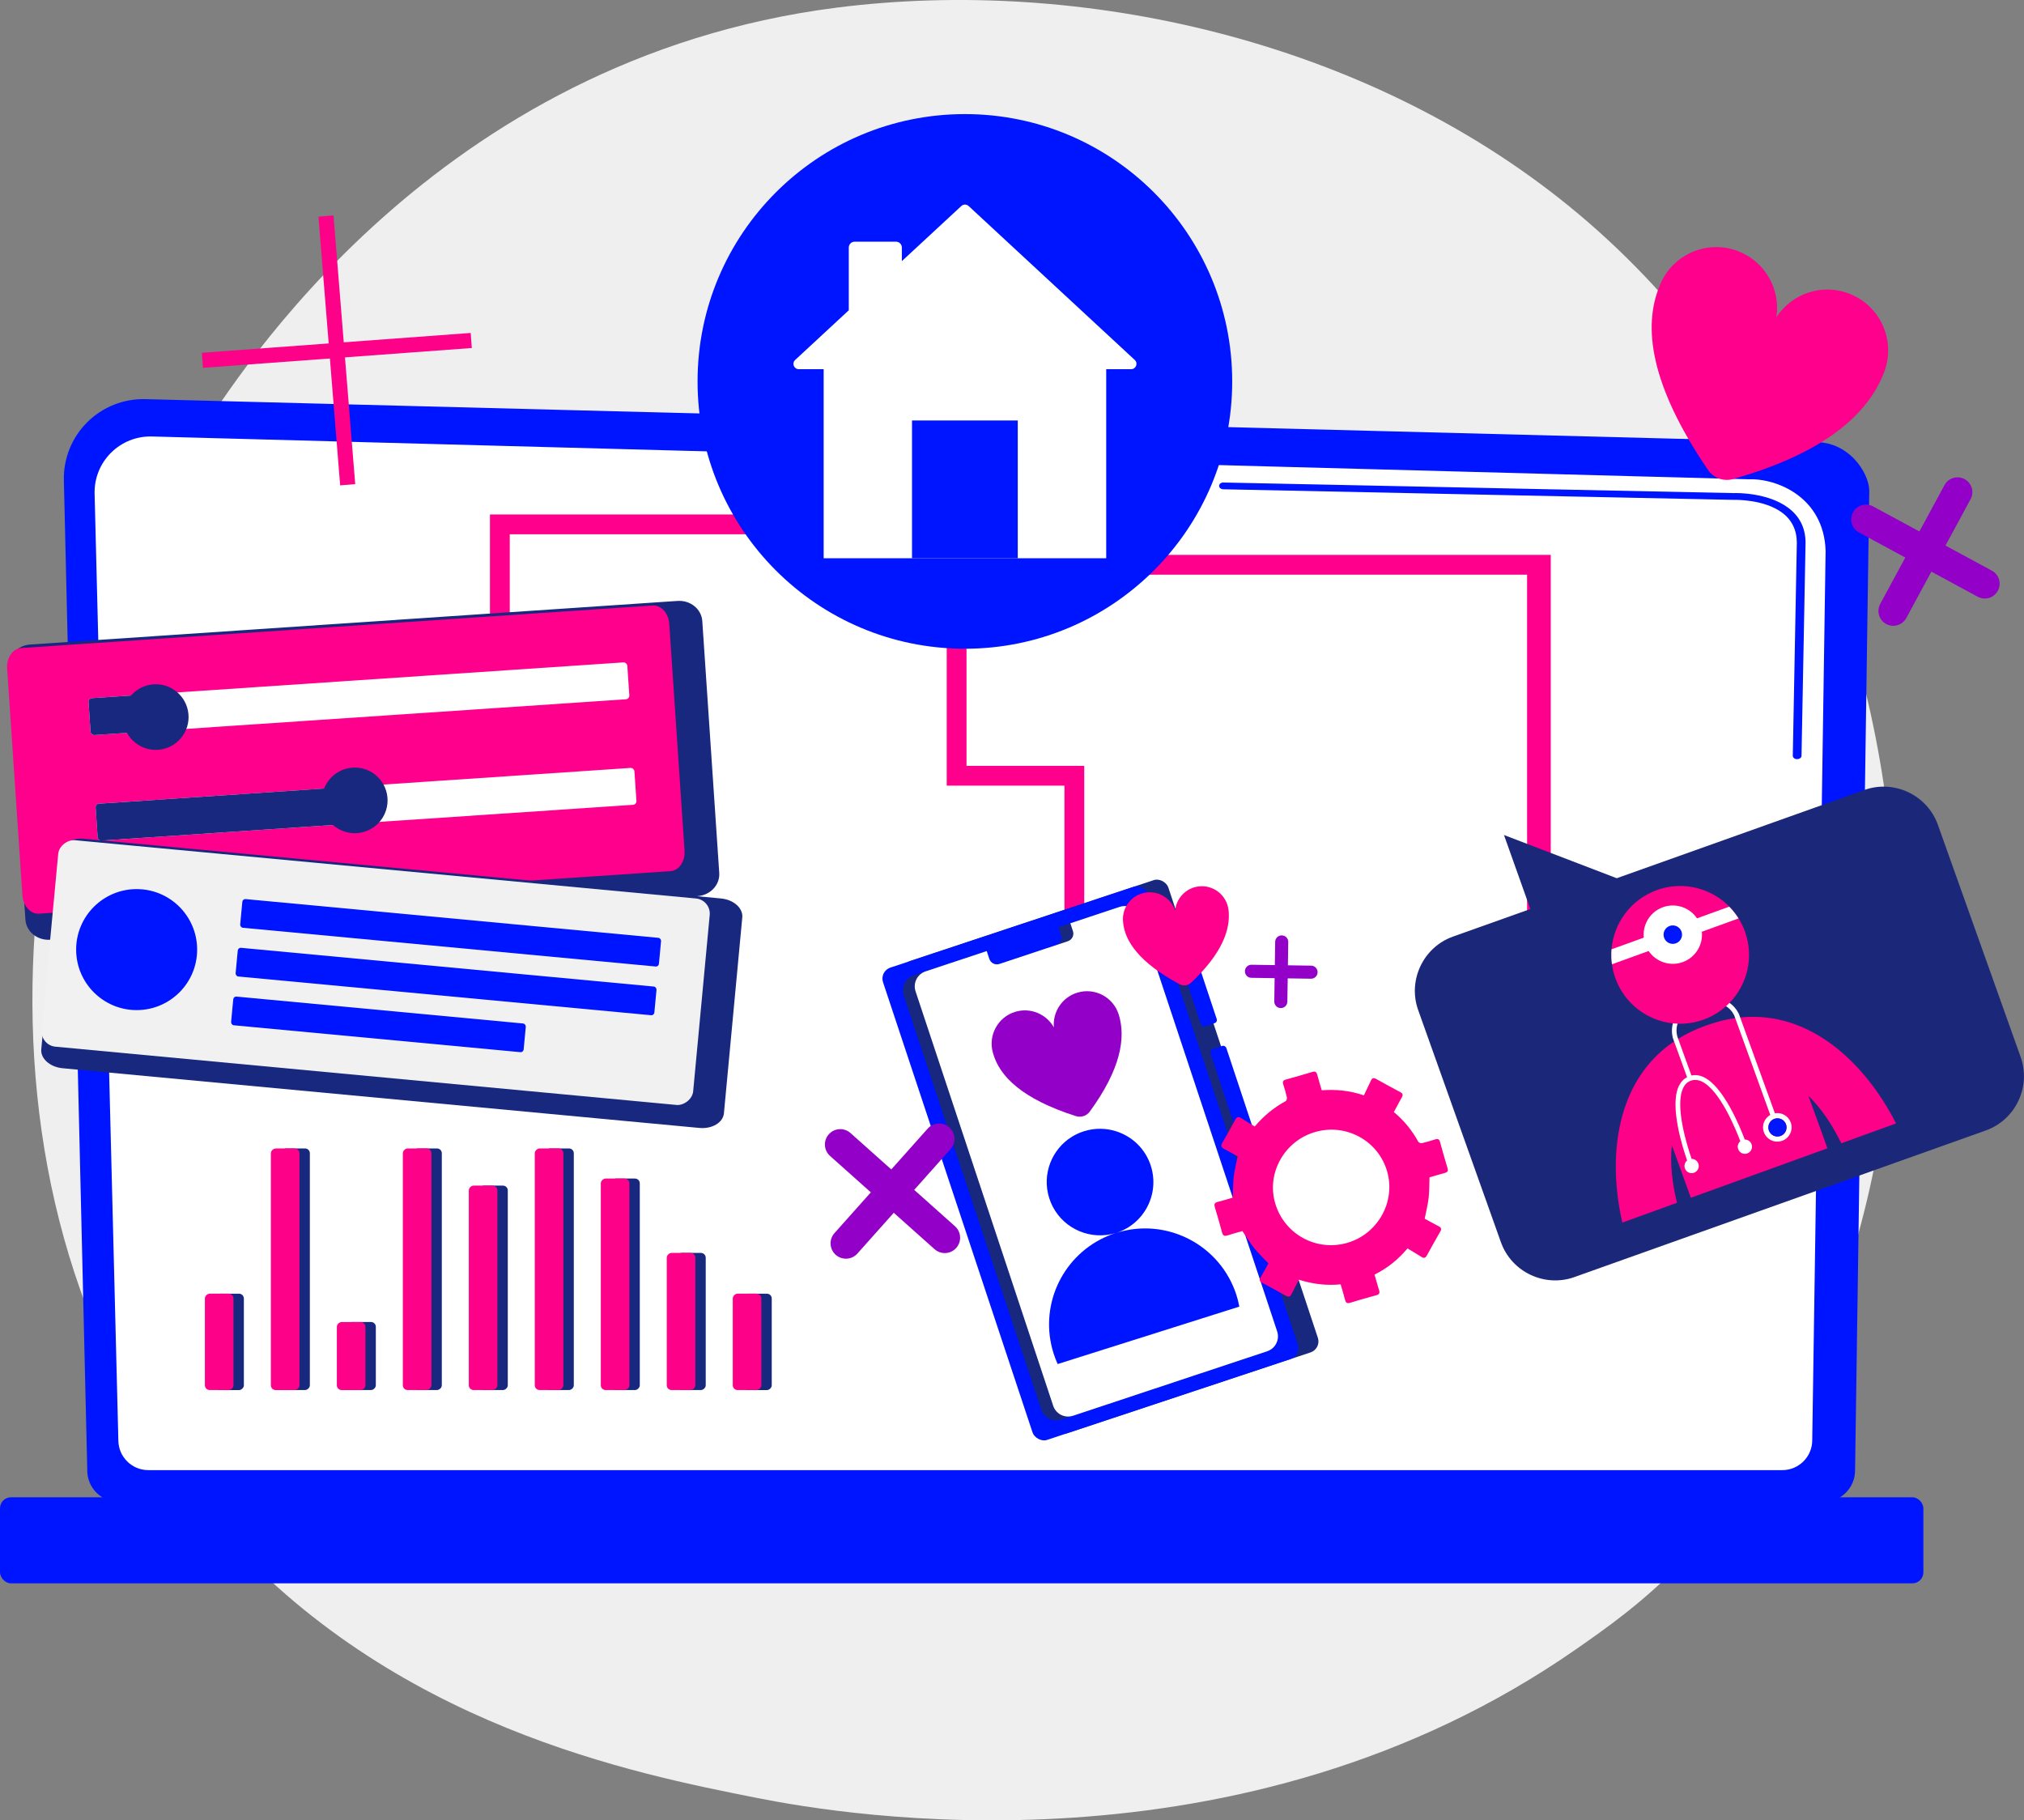 <?xml version="1.0" encoding="UTF-8"?>
<svg xmlns="http://www.w3.org/2000/svg" id="Calque_2" data-name="Calque 2" viewBox="0 0 535.91 481.98">
  <rect x="0" y="0" width="535.91" height="481.98" fill="#808080" stroke="none"/>
  <defs>
    <style>
      .cls-1 {
        fill: none;
        stroke: #fd0189;
        stroke-miterlimit: 10;
        stroke-width: 4px;
      }

      .cls-2 {
        fill: #fd0189;
      }

      .cls-2, .cls-3, .cls-4, .cls-5, .cls-6, .cls-7, .cls-8, .cls-9, .cls-10, .cls-11 {
        stroke-width: 0px;
      }

      .cls-3 {
        fill: #1b2879;
      }

      .cls-4 {
        fill: #17287e;
      }

      .cls-5 {
        fill: #9300c7;
      }

      .cls-6 {
        fill: #f1f1f1;
      }

      .cls-7 {
        fill: #fff;
      }

      .cls-8 {
        fill: #efefef;
      }

      .cls-9 {
        fill: #ff008c;
      }

      .cls-10 {
        fill: #0016fd;
      }

      .cls-11 {
        fill: #0015ff;
      }
    </style>
  </defs>
  <g id="Calque_1-2" data-name="Calque 1">
    <g>
      <path class="cls-8" d="M444.82,414.18c-10.13,10.37-19.72,17.06-27.29,22.34-89.04,62.11-194.39,44.01-216.78,39.59-33.06-6.53-96.98-19.15-143.18-71.98C-12.35,324.2-1.47,198.28,52.76,115.15,62.68,99.95,115.07,15.56,221.56,2.02c64.45-8.19,139.57,8.33,193.97,52.64,114.2,93.02,106.07,280.93,29.28,359.52Z"></path>
      <g>
        <path class="cls-11" d="M23.1,389.35c0,4.59,3.76,8.34,8.35,8.34h451.38c4.59,0,8.35-3.75,8.35-8.34l3.76-259.39c0-4.59-5.4-13.54-15.31-12.87l-441.14-11.41c-5.76-.15-11.33,2.07-15.41,6.13s-6.31,9.62-6.17,15.38l6.2,262.16Z"></path>
        <path class="cls-7" d="M31.34,381.35c0,4.34,3.55,7.9,7.9,7.9h432.7c4.34,0,7.9-3.55,7.9-7.9l3.54-235.48c-.42-14.17-12.84-19.26-20.37-18.96l-422.79-11.34c-4.05-.11-7.96,1.45-10.83,4.31s-4.44,6.77-4.34,10.82l6.29,250.66Z"></path>
        <g>
          <path class="cls-11" d="M475.16,237.12h-.02c-.64,0-1.15-.41-1.14-.91l.28-14.74c0-.49.53-.88,1.16-.88h.02c.64,0,1.15.41,1.14.91l-.28,14.74c0,.49-.53.88-1.16.88Z"></path>
          <path class="cls-11" d="M475.85,201.01h-.01c-.65,0-1.16-.41-1.15-.91l1.07-56.44c-.02-3.35-1.34-6.03-3.92-7.94-4.82-3.56-12.47-3.38-12.79-3.37l-135.13-2.8c-.64-.01-1.14-.42-1.13-.92.02-.49.51-.91,1.19-.87l135.05,2.8c.84-.04,8.98-.15,14.41,3.86,3.05,2.26,4.61,5.36,4.63,9.24l-1.07,56.46c0,.49-.53.88-1.16.88Z"></path>
        </g>
        <rect class="cls-11" x="0" y="396.43" width="509.27" height="22.79" rx="2.91" ry="2.91" transform="translate(509.27 815.66) rotate(-180)"></rect>
      </g>
      <polygon class="cls-9" points="287.08 202.78 287.08 298.5 281.84 298.5 281.84 208.02 250.67 208.02 250.67 118.44 255.91 118.44 255.91 202.78 287.08 202.78"></polygon>
      <polygon class="cls-9" points="233.03 136.22 233.03 141.46 134.97 141.46 134.97 234.33 129.73 234.33 129.73 136.22 233.03 136.22"></polygon>
      <polygon class="cls-9" points="287.16 146.92 287.16 152.16 404.34 152.16 404.34 245.03 410.6 245.03 410.6 146.92 287.16 146.92"></polygon>
      <circle class="cls-11" cx="255.48" cy="100.99" r="70.78"></circle>
      <g>
        <path class="cls-7" d="M299.49,97.75h-6.59v50.06h-74.81v-50.06h-6.59c-1.28,0-1.9-1.57-.96-2.44l14.2-13.16v-16.6c0-.86.7-1.56,1.56-1.56h10.93c.86,0,1.56.7,1.56,1.56v3.59l15.76-14.6c.54-.5,1.37-.5,1.91,0l44,40.77c.94.87.32,2.44-.96,2.44Z"></path>
        <rect class="cls-11" x="241.48" y="111.33" width="28" height="36.48"></rect>
      </g>
      <g>
        <rect class="cls-4" x="48.02" y="351.51" width="25.52" height="7.57" rx="1.27" ry="1.27" transform="translate(-294.51 416.08) rotate(-90)"></rect>
        <rect class="cls-4" x="46.27" y="332.28" width="63.97" height="7.57" rx="1.27" ry="1.27" transform="translate(-257.81 414.32) rotate(-90)"></rect>
        <rect class="cls-4" x="86.72" y="355.26" width="18.02" height="7.57" rx="1.27" ry="1.27" transform="translate(-263.32 454.77) rotate(-90)"></rect>
        <rect class="cls-4" x="81.21" y="332.28" width="63.97" height="7.57" rx="1.27" ry="1.27" transform="translate(-222.87 449.26) rotate(-90)"></rect>
        <rect class="cls-4" x="103.61" y="337.2" width="54.13" height="7.57" rx="1.27" ry="1.27" transform="translate(-210.32 471.66) rotate(-90)"></rect>
        <rect class="cls-4" x="116.15" y="332.28" width="63.97" height="7.57" rx="1.27" ry="1.27" transform="translate(-187.92 484.2) rotate(-90)"></rect>
        <rect class="cls-4" x="137.61" y="336.27" width="56" height="7.57" rx="1.27" ry="1.27" transform="translate(-174.44 505.66) rotate(-90)"></rect>
        <rect class="cls-4" x="164.93" y="346.11" width="36.31" height="7.57" rx="1.27" ry="1.27" transform="translate(-166.82 532.98) rotate(-90)"></rect>
        <rect class="cls-4" x="187.79" y="351.51" width="25.52" height="7.57" rx="1.27" ry="1.27" transform="translate(-154.74 555.85) rotate(-90)"></rect>
        <rect class="cls-2" x="45.27" y="351.51" width="25.52" height="7.57" rx="1.27" ry="1.27" transform="translate(-297.26 413.32) rotate(-90)"></rect>
        <rect class="cls-2" x="43.51" y="332.28" width="63.97" height="7.57" rx="1.27" ry="1.27" transform="translate(-260.56 411.57) rotate(-90)"></rect>
        <rect class="cls-2" x="83.96" y="355.26" width="18.02" height="7.57" rx="1.27" ry="1.27" transform="translate(-266.07 452.02) rotate(-90)"></rect>
        <rect class="cls-2" x="78.46" y="332.28" width="63.97" height="7.57" rx="1.27" ry="1.27" transform="translate(-225.62 446.51) rotate(-90)"></rect>
        <rect class="cls-2" x="100.85" y="337.2" width="54.13" height="7.57" rx="1.27" ry="1.27" transform="translate(-213.07 468.9) rotate(-90)"></rect>
        <rect class="cls-2" x="113.4" y="332.28" width="63.97" height="7.57" rx="1.27" ry="1.27" transform="translate(-190.68 481.45) rotate(-90)"></rect>
        <rect class="cls-2" x="134.86" y="336.27" width="56" height="7.57" rx="1.27" ry="1.27" transform="translate(-177.19 502.91) rotate(-90)"></rect>
        <rect class="cls-2" x="162.18" y="346.11" width="36.31" height="7.57" rx="1.27" ry="1.27" transform="translate(-169.57 530.23) rotate(-90)"></rect>
        <rect class="cls-2" x="185.04" y="351.51" width="25.52" height="7.57" rx="1.27" ry="1.27" transform="translate(-157.49 553.09) rotate(-90)"></rect>
      </g>
      <g>
        <path class="cls-4" d="M8.02,170.65l171.38-11.54c3.4-.23,6.33,2.15,6.55,5.31l4.49,66.72c.21,3.16-2.37,5.91-5.78,6.14l-171.38,11.54c-3.4.23-6.33-2.15-6.55-5.31l-4.49-66.72c-.21-3.16,2.37-5.91,5.78-6.14Z"></path>
        <path class="cls-9" d="M5.61,171.58l167.19-11.26c2.25-.15,4.22,2.03,4.41,4.88l4.04,60.04c.19,2.84-1.47,5.27-3.72,5.42l-167.19,11.26c-2.25.15-4.22-2.03-4.41-4.88l-4.04-60.04c-.19-2.84,1.47-5.27,3.72-5.42Z"></path>
        <rect class="cls-7" x="23.56" y="180.11" width="142.98" height="9.79" rx=".96" ry=".96" transform="translate(-12.22 6.8) rotate(-3.85)"></rect>
        <rect class="cls-4" x="23.7" y="184.28" width="18.81" height="9.79" rx=".96" ry=".96" transform="translate(-12.64 2.65) rotate(-3.85)"></rect>
        <rect class="cls-7" x="25.44" y="208.05" width="142.98" height="9.79" rx=".96" ry=".96" transform="translate(-14.09 6.99) rotate(-3.85)"></rect>
        <rect class="cls-4" x="25.52" y="210.5" width="69.9" height="9.79" rx=".96" ry=".96" transform="translate(-14.34 4.55) rotate(-3.85)"></rect>
        <circle class="cls-4" cx="41.24" cy="189.86" r="8.69"></circle>
        <circle class="cls-4" cx="93.93" cy="211.92" r="8.69"></circle>
      </g>
      <g>
        <path class="cls-4" d="M22.27,222.08l168.62,15.81c3.35.31,5.88,2.56,5.65,5.02l-4.86,51.86c-.23,2.46-3.13,4.19-6.48,3.88l-168.62-15.81c-3.35-.31-5.88-2.56-5.65-5.02l4.86-51.86c.23-2.46,3.13-4.19,6.48-3.88Z"></path>
        <rect class="cls-6" x="72.02" y="170.88" width="54.91" height="173.26" rx="4.02" ry="4.02" transform="translate(-166.2 332.5) rotate(-84.64)"></rect>
        <circle class="cls-11" cx="36.18" cy="251.43" r="16.02"></circle>
        <rect class="cls-11" x="63.65" y="243.16" width="111.36" height="7.63" rx=".79" ry=".79" transform="translate(23.58 -10.06) rotate(5.36)"></rect>
        <rect class="cls-11" x="62.44" y="256.07" width="111.36" height="7.63" rx=".79" ry=".79" transform="translate(24.78 -9.9) rotate(5.36)"></rect>
        <rect class="cls-11" x="61.31" y="267.41" width="77.8" height="7.63" rx=".79" ry=".79" transform="translate(25.77 -8.17) rotate(5.36)"></rect>
      </g>
      <g>
        <rect class="cls-4" x="257.05" y="240.36" width="73.99" height="131.76" rx="3.06" ry="3.06" transform="translate(-81.54 108.29) rotate(-18.37)"></rect>
        <rect class="cls-11" x="251.72" y="242.13" width="73.99" height="131.76" rx="3.06" ry="3.06" transform="translate(-82.36 106.7) rotate(-18.37)"></rect>
        <path class="cls-4" d="M301.72,242.78l36.44,109.73c.73,2.19-.46,4.55-2.64,5.27l-54.54,18.11c-2.19.73-4.55-.46-5.27-2.64l-36.44-109.73c-.73-2.19.46-4.55,2.64-5.28l16.2-5.38.69,2.07c.37,1.11,1.57,1.71,2.68,1.34l18.12-6.02c1.11-.37,1.71-1.57,1.34-2.68l-.69-2.07,16.2-5.38c2.19-.73,4.55.46,5.27,2.65h0Z"></path>
        <path class="cls-7" d="M301.72,242.78l36.44,109.73c.73,2.19-.46,4.55-2.64,5.27l-51.39,17.07c-2.19.73-4.55-.46-5.27-2.64l-36.44-109.73c-.73-2.19.46-4.55,2.64-5.28l16.2-5.38.69,2.07c.37,1.11,1.57,1.71,2.68,1.34l18.12-6.02c1.11-.37,1.71-1.57,1.34-2.68l-.69-2.07,13.06-4.34c2.19-.73,4.55.46,5.27,2.65h0Z"></path>
        <g>
          <rect class="cls-11" x="314.09" y="246.26" width="4.41" height="25.7" rx=".83" ry=".83" transform="translate(-65.55 112.9) rotate(-18.37)"></rect>
          <rect class="cls-11" x="324.19" y="276.69" width="4.41" height="25.7" rx=".83" ry=".83" transform="translate(-74.62 117.63) rotate(-18.37)"></rect>
        </g>
      </g>
      <path class="cls-11" d="M327.42,343.01c-4.23-13.37-18.49-20.79-31.86-16.57,7.41-2.36,11.52-10.28,9.17-17.71-1.42-4.5-4.89-7.78-9.06-9.15-2.71-.89-5.72-.98-8.65-.05,0,0-.01,0-.02,0-.25.08-.5.17-.75.26-.08.03-.16.06-.23.09-.18.07-.35.14-.52.22-.08.04-.16.07-.24.11-.17.08-.35.17-.52.26-.07.03-.13.07-.2.1-.21.11-.41.23-.61.35-.02.01-.04.02-.06.03,0,0,0,0,0,0-5.39,3.31-8.06,9.97-6.06,16.28,2.08,6.58,8.53,10.55,15.13,9.76.03,0,.07,0,.1-.01.23-.03.47-.07.7-.11.05,0,.1-.02.15-.03.24-.04.47-.1.71-.15.04,0,.07-.02.11-.03.27-.07.53-.14.79-.22-.05.02-.1.04-.15.05-.43.14-.85.29-1.27.45-.16.06-.32.13-.48.19-.36.15-.72.3-1.08.47-.06.03-.13.06-.2.09,0,0,.01,0,.02,0-11.34,5.33-17.27,18.36-13.38,30.64.31.98.67,1.93,1.09,2.84l41.56-13.14,6.54-2.07h0c-.08-.43-.17-.86-.28-1.28-.13-.56-.28-1.11-.46-1.67Z"></path>
      <g>
        <line class="cls-1" x1="86.31" y1="57.2" x2="92.06" y2="128.35"></line>
        <line class="cls-1" x1="124.78" y1="90.15" x2="53.59" y2="95.4"></line>
      </g>
      <path class="cls-5" d="M296.21,268.61h0c-1.45-4.62-6.36-7.2-10.99-5.77-4.04,1.25-6.53,5.13-6.18,9.18-1.99-3.54-6.24-5.35-10.27-4.1-4.63,1.43-7.23,6.33-5.83,10.96h0s0,0,0,0c0,.01,0,.03.01.04,1.71,6.04,7.64,12.05,21.93,16.6,1.35.43,2.83-.05,3.66-1.19,8.21-11.24,9.58-19.51,7.69-25.67,0-.01,0-.03-.01-.04Z"></path>
      <g>
        <path class="cls-5" d="M253.19,330.42c-1.5,1.68-4.07,1.82-5.74.33l-27.67-24.68c-1.68-1.5-1.82-4.07-.33-5.74,1.5-1.68,4.07-1.82,5.74-.33l27.67,24.68c1.68,1.5,1.82,4.07.33,5.74Z"></path>
        <path class="cls-5" d="M251.7,304.24l-24.68,27.67c-1.5,1.68-4.07,1.82-5.74.33-1.68-1.5-1.82-4.07-.33-5.74l24.68-27.67c1.5-1.68,4.07-1.82,5.74-.33,1.68,1.5,1.82,4.07.33,5.74Z"></path>
      </g>
      <g>
        <path class="cls-5" d="M339.1,266.91c-.96-.01-1.72-.8-1.7-1.76l.24-15.78c.01-.96.8-1.72,1.76-1.7s1.72.8,1.7,1.76l-.24,15.78c-.01.96-.8,1.72-1.76,1.7Z"></path>
        <path class="cls-5" d="M347.11,259.14l-15.78-.24c-.96-.01-1.72-.8-1.7-1.76.01-.96.8-1.72,1.76-1.7l15.78.24c.96.01,1.72.8,1.7,1.76s-.8,1.72-1.76,1.7Z"></path>
      </g>
      <path class="cls-9" d="M325.28,240.9h0c-.47-3.88-3.99-6.65-7.87-6.2-3.39.39-5.94,3.11-6.25,6.37-1.05-3.1-4.16-5.16-7.55-4.77-3.89.45-6.67,3.96-6.24,7.84h0s0,0,0,0c0,.01,0,.02,0,.04.46,5.05,4.28,10.69,14.95,16.41,1,.54,2.25.38,3.08-.41,8.17-7.71,10.48-14.07,9.89-19.24,0-.01,0-.02,0-.04Z"></path>
      <g>
        <path class="cls-5" d="M499.42,165.22c-1.91-1.03-2.61-3.41-1.58-5.32l17.02-31.46c1.03-1.91,3.41-2.61,5.32-1.58,1.91,1.03,2.61,3.41,1.58,5.32l-17.02,31.46c-1.03,1.91-3.41,2.61-5.32,1.58Z"></path>
        <path class="cls-5" d="M523.66,158l-31.46-17.02c-1.91-1.03-2.61-3.41-1.58-5.32,1.03-1.91,3.41-2.61,5.32-1.58l31.46,17.02c1.91,1.03,2.61,3.41,1.58,5.32-1.03,1.91-3.41,2.61-5.32,1.58Z"></path>
      </g>
      <path class="cls-9" d="M498.91,98.45h0c3.12-8.29-1.04-17.55-9.32-20.72-7.22-2.76-15.19.02-19.24,6.25,1.14-7.34-2.95-14.73-10.17-17.49-8.28-3.17-17.56.96-20.76,9.22h0s0,0,0,0c-.01.03-.02.05-.03.08-4.36,10.63-2.59,25.97,12.85,48.64,1.46,2.14,4.13,3.12,6.62,2.41,24.49-6.93,35.8-17.29,40.03-28.31.01-.03.02-.05.03-.08Z"></path>
      <g id="Uqt1Pb">
        <path class="cls-9" d="M326.42,317.08c.08-2,.04-3.81.25-5.59.2-1.75.66-3.46,1.03-5.3-1.1-.61-2.28-1.32-3.52-1.95-.8-.4-1.04-.82-.54-1.66,1.17-1.98,2.28-3.99,3.36-6.01.43-.81.88-1.03,1.68-.5,1.16.77,2.36,1.47,3.54,2.2,2.45-2.89,5.12-5.05,8.2-6.72.23-.12.38-.68.32-.98-.26-1.17-.61-2.33-.97-3.48-.21-.68-.05-1.05.67-1.25,2.36-.65,4.71-1.32,7.06-2.03.77-.23,1.1.04,1.29.77.35,1.34.76,2.67,1.17,4.1,3.7-.27,7.31.03,11.17,1.34.63-1.31,1.26-2.63,1.88-3.95.31-.67.72-.75,1.35-.4,2.14,1.19,4.28,2.37,6.44,3.52.66.35.73.74.37,1.36-.72,1.27-1.39,2.57-2.11,3.9,2.67,2.2,4.81,4.84,6.48,7.87.13.23.67.42.96.35,1.17-.26,2.33-.61,3.48-.98.73-.24,1.1-.09,1.31.69.63,2.33,1.3,4.64,1.99,6.95.21.71,0,1.04-.69,1.23-1.38.36-2.75.78-4.09,1.17-.07,1.86-.03,3.67-.23,5.44-.21,1.78-.66,3.54-1.04,5.51,1.13.61,2.39,1.34,3.69,1.99.71.35.82.75.43,1.42-1.2,2.09-2.39,4.18-3.54,6.3-.37.68-.76.84-1.43.41-1.21-.76-2.44-1.49-3.71-2.25-2.51,2.99-5.34,5.24-8.72,6.93.41,1.41.78,2.79,1.2,4.15.23.73.04,1.11-.72,1.31-2.33.63-4.64,1.29-6.95,2-.84.26-1.16-.04-1.35-.81-.34-1.34-.75-2.67-1.16-4.07-3.75.36-7.35-.05-11.05-1.23-.64,1.25-1.3,2.47-1.9,3.73-.37.78-.79.96-1.58.51-2.06-1.18-4.15-2.3-6.24-3.42-.66-.35-.85-.73-.43-1.43.74-1.22,1.4-2.49,2.08-3.7-1.27-1.34-2.58-2.58-3.71-3.97-1.13-1.4-2.06-2.95-3.18-4.59-1.23.35-2.6.7-3.95,1.15-.86.29-1.23.02-1.45-.82-.59-2.22-1.22-4.43-1.89-6.62-.26-.84-.07-1.24.8-1.45,1.35-.33,2.67-.75,3.95-1.12ZM367.29,310.19c-2.33-8.14-10.85-12.83-19.04-10.47-8.11,2.33-12.91,10.8-10.64,18.76,2.35,8.24,10.84,12.96,19.07,10.61,8.11-2.32,12.91-10.85,10.61-18.89Z"></path>
      </g>
      <path class="cls-3" d="M416.88,338.13l108.91-38.81c7.89-2.81,12.04-11.57,9.23-19.46l-21.91-61.47c-2.81-7.89-11.57-12.04-19.46-9.23l-65.57,23.37-29.86-11.44,6.98,19.6-20.47,7.29c-7.89,2.81-12.04,11.57-9.23,19.46l21.91,61.47c2.81,7.89,11.57,12.04,19.46,9.23h0Z"></path>
      <g>
        <path class="cls-2" d="M487.54,302.71c-2.29-4.68-5.19-9.18-8.7-12.54l5.03,13.87-36.17,13.1-5.02-13.88c-.55,4.84.11,10.16,1.35,15.21l-14.47,5.24c-3.95-17.22-1.84-37.5,13.71-47.97.36-.24.72-.47,1.09-.7,2.1-1.3,4.43-2.44,7.01-3.37.1-.03.19-.06.29-.1s.19-.07.29-.11c2.58-.93,5.09-1.56,7.54-1.9.43-.06.86-.11,1.29-.16,18.64-1.91,33.25,12.31,41.25,28.06l-14.47,5.24Z"></path>
        <g>
          <path class="cls-7" d="M469.96,294.79l-9.49-26.19s-.7-1.79-2.53-3.07c-1.73-1.21-4.49-2-8.66-.49-4.17,1.51-5.78,3.88-6.34,5.92-.58,2.16.02,3.95.03,3.98l3.73,10.28c-.96.5-1.71,1.32-2.23,2.43-2.38,5.22.95,15.91,2.24,19.62-.6.49-.86,1.33-.58,2.11.36.98,1.44,1.49,2.42,1.13s1.49-1.44,1.13-2.42c-.28-.77-1.01-1.25-1.78-1.25-1.24-3.6-4.45-13.93-2.28-18.67.47-1.03,1.15-1.7,2.08-2.03s1.88-.26,2.9.22c4.7,2.25,8.85,12.24,10.2,15.8-.59.49-.85,1.33-.57,2.1.36.98,1.44,1.49,2.42,1.13s1.49-1.44,1.13-2.42c-.28-.78-1.02-1.25-1.8-1.25-1.39-3.68-5.68-14.03-10.85-16.51-1.11-.53-2.21-.68-3.27-.44l-3.72-10.27c-.04-.12-.54-1.66.05-3.47.54-1.66,1.98-3.55,5.49-4.82,3.51-1.27,5.83-.75,7.31.18,1.62,1.02,2.22,2.51,2.26,2.63l9.48,26.18c-1.58.89-2.33,2.82-1.69,4.58.71,1.96,2.88,2.98,4.84,2.27,1.96-.71,2.98-2.88,2.27-4.85-.64-1.76-2.45-2.75-4.23-2.43ZM471.45,300.78c-1.25.45-2.63-.19-3.09-1.45-.45-1.25.19-2.64,1.45-3.09,1.25-.45,2.64.19,3.09,1.45.45,1.25-.19,2.64-1.45,3.09Z"></path>
          <path class="cls-10" d="M469.81,296.24c-1.25.45-1.9,1.84-1.45,3.09s1.84,1.9,3.09,1.45,1.9-1.84,1.45-3.09-1.84-1.9-3.09-1.45Z"></path>
        </g>
        <path class="cls-2" d="M438.65,235.7c-6.9,2.5-11.38,8.76-11.95,15.64h0c0,.1-.01.2-.02.3,0,.1-.01.19-.02.29-.03.52-.03,1.05-.01,1.58.01.26.03.52.05.78,0,0,0,.02,0,.02.03.33.06.67.11,1,.17,1.25.47,2.5.92,3.73,2.46,6.78,8.51,11.21,15.23,11.92.42.05.85.07,1.27.09,2.27.08,4.58-.26,6.84-1.08,2.26-.82,4.27-2.04,5.96-3.56.32-.28.62-.58.92-.88,4.7-4.85,6.52-12.13,4.06-18.91-3.43-9.47-13.89-14.36-23.36-10.93Z"></path>
        <path class="cls-7" d="M426.8,255.32l33.52-12.14c-.71-1.14-1.54-2.19-2.46-3.12l-31.16,11.29c-.11,1.31-.08,2.64.11,3.98Z"></path>
        <path class="cls-7" d="M450.19,244.84c1.45,4.01-.62,8.44-4.63,9.9-4.01,1.45-8.45-.62-9.9-4.63s.62-8.45,4.63-9.9,8.45.62,9.9,4.63Z"></path>
        <path class="cls-10" d="M445.22,246.64c.46,1.27-.2,2.67-1.47,3.13-1.27.46-2.67-.2-3.13-1.47-.46-1.27.2-2.67,1.47-3.13,1.27-.46,2.67.2,3.13,1.47Z"></path>
      </g>
    </g>
  </g>
</svg>
